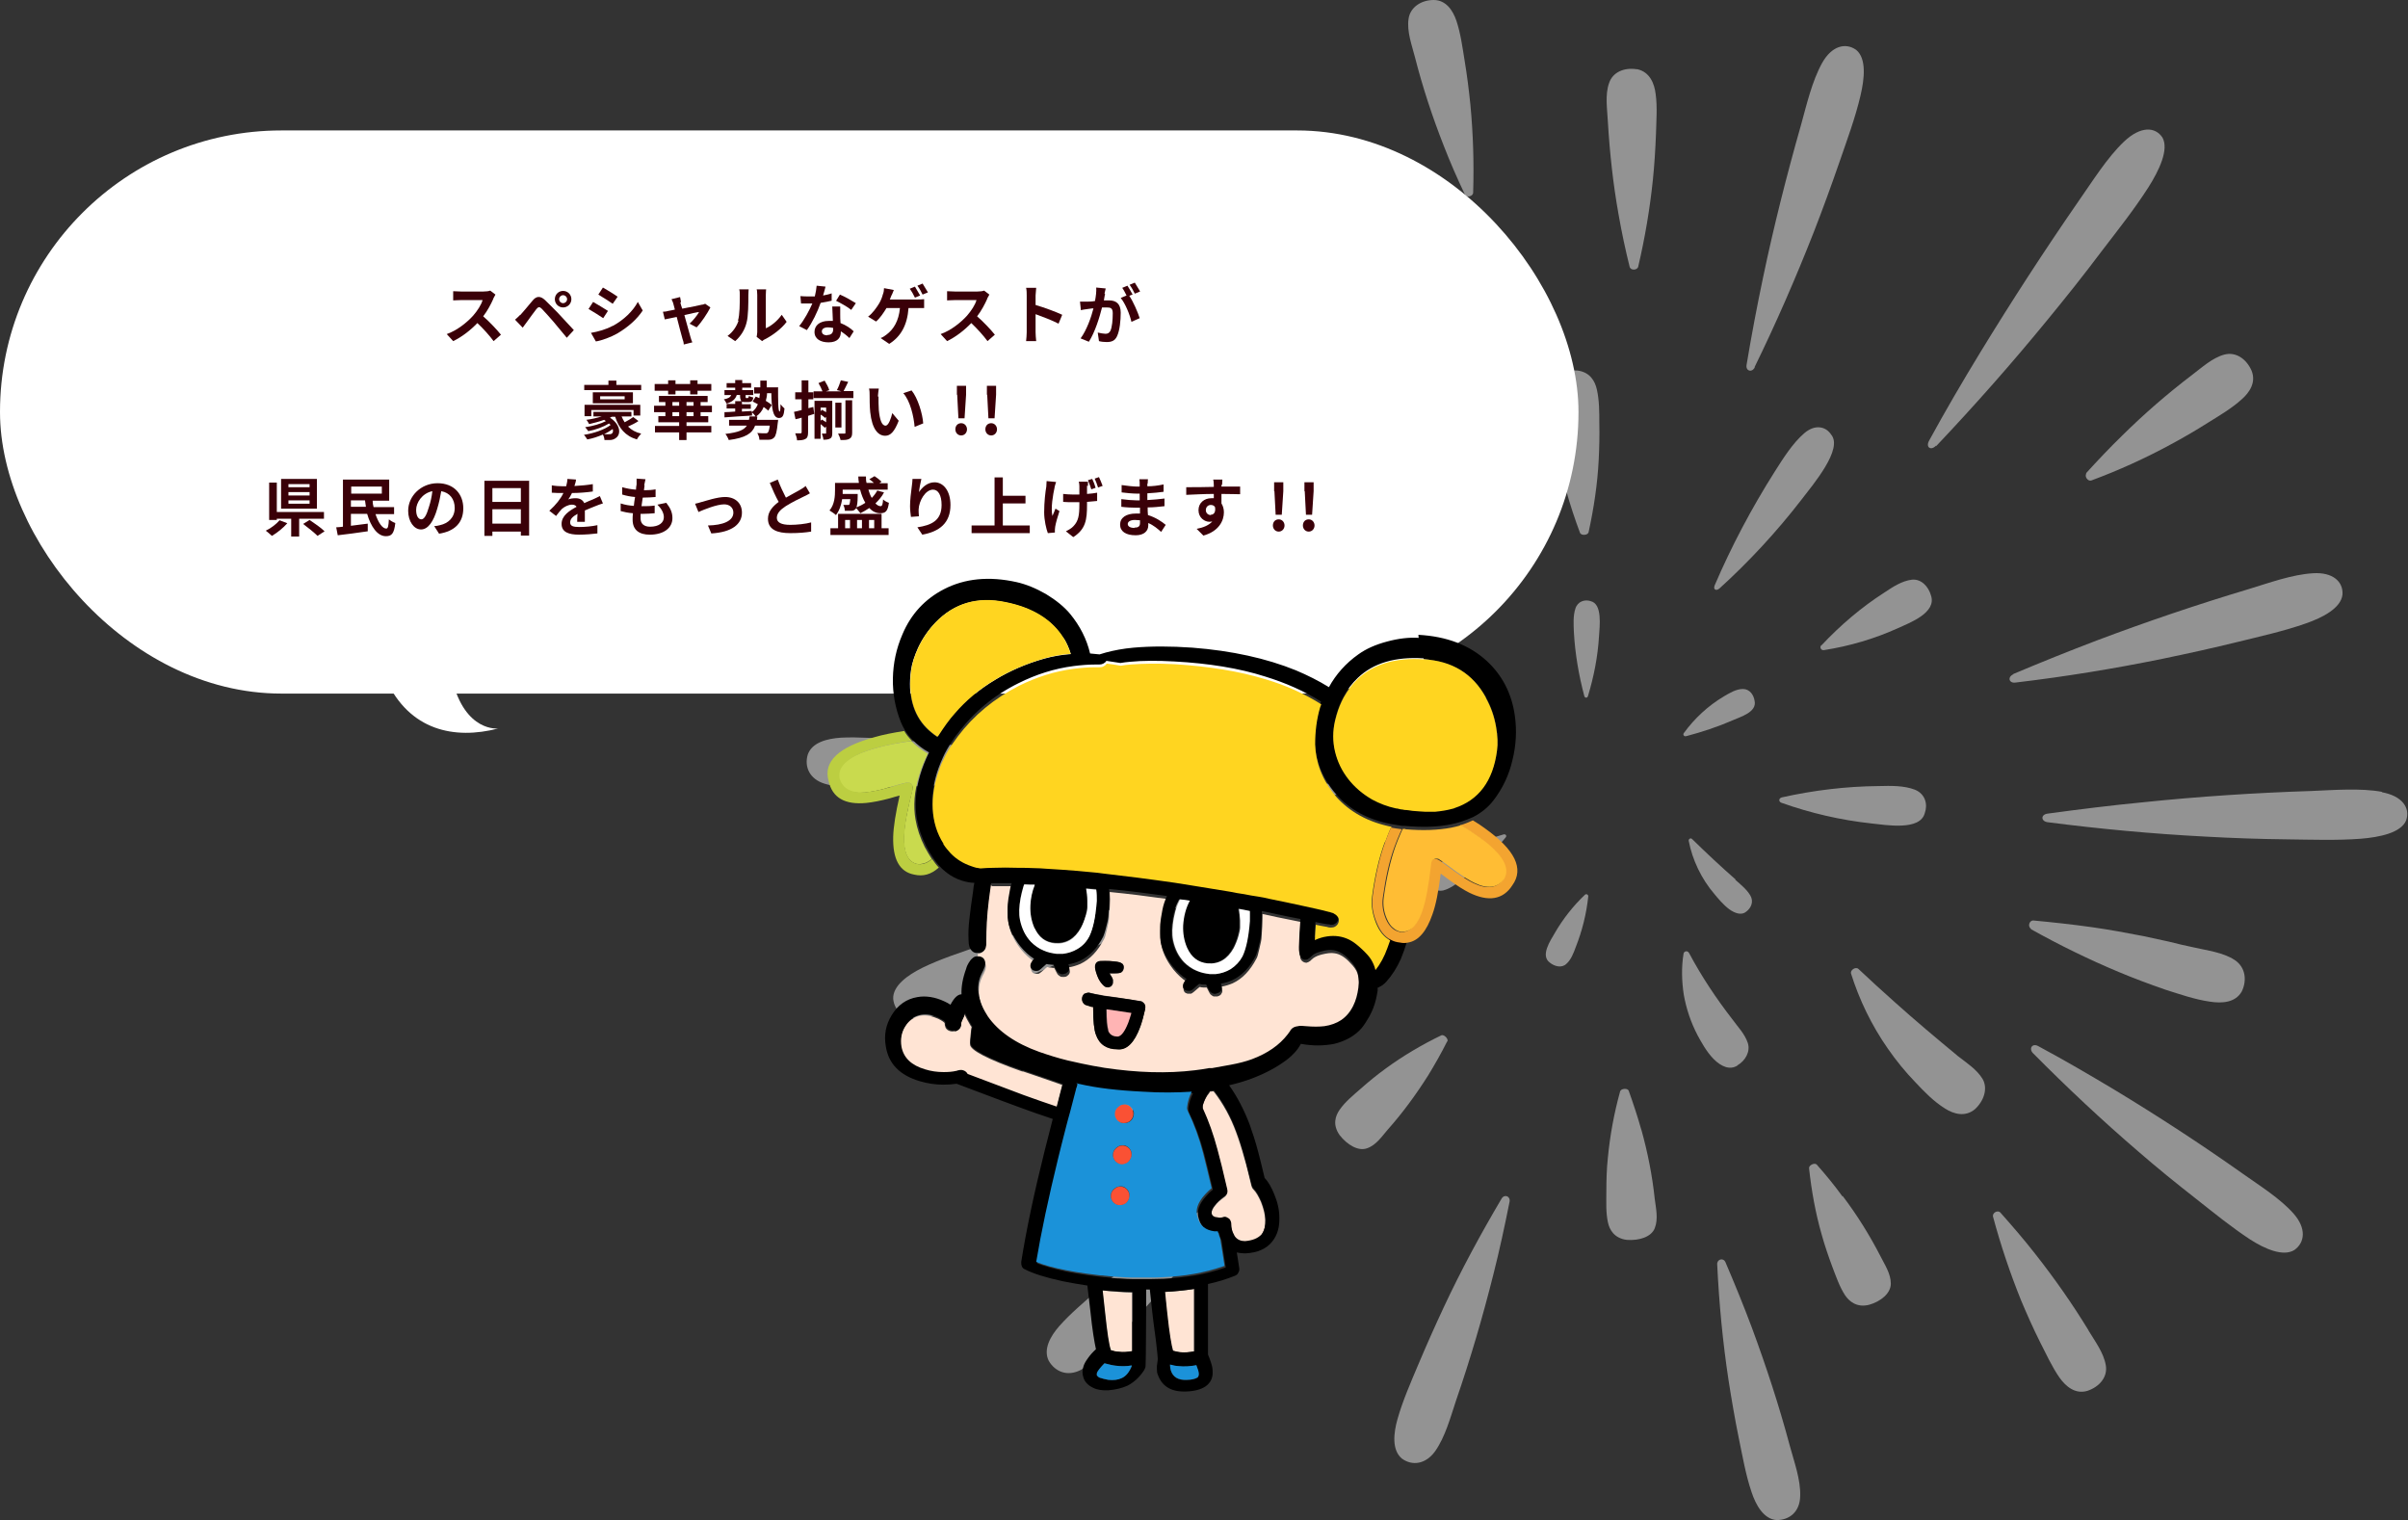 <?xml version="1.0" encoding="UTF-8"?>
<svg id="_レイヤー_2" data-name="レイヤー 2" xmlns="http://www.w3.org/2000/svg" viewBox="0 0 78.64 49.64">
  <rect x="0" y="0" width="78.64" height="49.64" fill="#333333" stroke="none"/>
  <defs>
    <style>
      .cls-1 {
        fill: #1b92d9;
      }

      .cls-2 {
        fill: #fff;
      }

      .cls-3 {
        fill: #3a0008;
      }

      .cls-4 {
        opacity: .47;
      }

      .cls-5 {
        fill: #c9da4e;
      }

      .cls-6 {
        fill: #ffbd34;
      }

      .cls-7 {
        fill: #f3a430;
      }

      .cls-8 {
        fill: #ffb4b4;
      }

      .cls-9 {
        fill: #ffd520;
      }

      .cls-10 {
        fill: #bcce41;
      }

      .cls-11 {
        fill: #fa5134;
      }

      .cls-12 {
        fill: #ffe4d4;
      }
    </style>
  </defs>
  <g id="_飾り" data-name="飾り">
    <g class="cls-4">
      <g>
        <path class="cls-2" d="M51.95,19.63c-.19-.06-.42,0-.5.24-.08.24-.06.53-.05.78.04.71.16,1.4.34,2.08.02.07.1.07.12,0,.19-.63.32-1.28.36-1.95.02-.32.12-1.07-.28-1.15Z"/>
        <path class="cls-2" d="M46.65,22.71c-.13.15-.18.37-.05.53.14.16.36.25.55.33.53.22,1.1.37,1.67.45.06,0,.1-.07.05-.11-.37-.4-.79-.75-1.26-1.03-.23-.14-.73-.5-.96-.17Z"/>
        <path class="cls-2" d="M46.67,28.79c.06.19.24.34.46.29.23-.06.44-.22.63-.37.52-.4,1-.86,1.41-1.36.05-.06,0-.12-.07-.1-.59.17-1.17.41-1.71.72-.26.15-.89.46-.73.83Z"/>
        <path class="cls-2" d="M51.77,29.21c-.39.37-.73.8-1,1.27-.13.23-.48.73-.15.96.15.12.38.18.53.04.16-.14.24-.36.31-.55.21-.53.35-1.09.41-1.66,0-.06-.07-.09-.11-.05Z"/>
        <path class="cls-2" d="M56.68,28.72c-.48-.42-.95-.86-1.42-1.32-.05-.05-.12,0-.11.06.12.62.41,1.24.85,1.75.1.12.28.34.47.48.19.14.41.21.56.08.16-.12.25-.33.13-.53-.12-.2-.32-.36-.49-.51Z"/>
        <path class="cls-2" d="M55.07,24.04c.53-.14,1.04-.31,1.52-.52.24-.11.8-.26.71-.64-.03-.19-.16-.38-.38-.38-.22,0-.43.13-.62.24-.52.31-.96.72-1.31,1.2-.04.05.01.12.07.1Z"/>
        <path class="cls-2" d="M53.48,2.26s-.02,0-.04,0c-.39-.06-.77.09-.89.45-.14.39-.06.86-.04,1.27.06,1.01.17,2.03.35,3.03.1.57.22,1.14.36,1.7.03.13.25.12.28,0,.22-.94.38-1.88.48-2.84.05-.49.08-.98.1-1.47.01-.44.05-.9-.01-1.33-.04-.34-.19-.72-.6-.81Z"/>
        <path class="cls-2" d="M44.1,10.48c.8,1.43,1.65,2.83,2.55,4.19.51.78,1.04,1.54,1.58,2.29.12.17.31.06.25-.13-.49-1.44-1.04-2.87-1.66-4.28-.31-.72-.65-1.44-.99-2.15-.31-.64-.62-1.31-.99-1.91-.29-.46-.7-.95-1.13-.9-.42.07-.66.47-.5,1.05.17.63.58,1.27.9,1.84Z"/>
        <path class="cls-2" d="M34.76,15.26c1.41.94,2.86,1.82,4.33,2.65.84.47,1.68.92,2.53,1.36.19.1.31-.09.16-.23-1.14-1.09-2.33-2.13-3.57-3.13-.63-.51-1.28-1.01-1.93-1.5-.59-.44-1.19-.9-1.82-1.28-.48-.29-1.09-.55-1.46-.3-.34.25-.37.72.06,1.18.46.49,1.14.89,1.7,1.26Z"/>
        <path class="cls-2" d="M37.11,20.17c-.32-.13-.66-.28-1-.34-.26-.05-.6,0-.8.35,0,.01-.01.02-.01.03-.17.36-.18.75.05.96.25.23.63.28.94.37.78.21,1.57.36,2.38.46.46.05.92.09,1.39.1.1,0,.17-.21.09-.27-.63-.46-1.29-.86-1.97-1.2-.35-.17-.7-.33-1.07-.47Z"/>
        <path class="cls-2" d="M38.5,29.61c.17-.09.1-.29-.09-.27-1.42.2-2.85.49-4.25.88-.72.2-1.43.42-2.14.66-.63.22-1.3.43-1.91.73-.46.23-.96.58-.94,1.01.04.42.4.7.96.62.6-.09,1.24-.41,1.8-.65,1.42-.59,2.82-1.2,4.21-1.85.79-.37,1.58-.74,2.36-1.13Z"/>
        <path class="cls-2" d="M43.86,25.68c-1.01-.19-2.05-.27-3.09-.22-.5.02-1.68,0-1.74.6-.06.29.07.62.45.7.39.09.83,0,1.22-.06,1.09-.17,2.16-.46,3.18-.84.11-.04.09-.16-.02-.18Z"/>
        <path class="cls-2" d="M40.15,38.91c-1.01.64-1.99,1.33-2.93,2.07-.48.38-.95.77-1.41,1.18-.41.37-.85.73-1.22,1.15-.28.32-.53.75-.34,1.13.21.36.61.52,1.04.3.45-.24.83-.69,1.19-1.06.89-.91,1.74-1.86,2.54-2.85.46-.56.9-1.14,1.32-1.73.09-.13-.06-.29-.19-.2Z"/>
        <path class="cls-2" d="M49.04,39.14c-.68,1.15-1.32,2.33-1.89,3.55-.29.62-.57,1.25-.84,1.89-.24.57-.5,1.16-.67,1.76-.13.46-.19,1.01.14,1.29.34.25.78.19,1.09-.24.33-.47.5-1.11.68-1.65.47-1.36.87-2.73,1.22-4.12.2-.79.37-1.58.53-2.38.03-.18-.17-.25-.26-.1Z"/>
        <path class="cls-2" d="M57.21,43.35c-.27-.72-.56-1.43-.86-2.13-.07-.16-.28-.1-.27.07.06,1.26.18,2.53.37,3.78.1.64.21,1.28.34,1.92.12.57.22,1.17.41,1.73.14.43.4.89.82.92.42,0,.76-.27.77-.78.02-.54-.2-1.13-.34-1.65-.35-1.31-.77-2.59-1.24-3.86Z"/>
        <path class="cls-2" d="M68.21,43.45c-.53-.87-1.12-1.71-1.75-2.51-.36-.46-.74-.9-1.13-1.34-.09-.1-.28.01-.24.14.25.93.56,1.85.92,2.74.19.45.39.9.61,1.34.2.39.39.81.64,1.17.2.28.51.55.91.43.39-.13.67-.45.6-.84-.07-.41-.36-.79-.57-1.14Z"/>
        <path class="cls-2" d="M73.26,38.34c-1.37-.97-2.78-1.89-4.22-2.76-.82-.49-1.64-.97-2.48-1.42-.19-.1-.31.08-.17.23,1.1,1.11,2.25,2.19,3.45,3.22.61.53,1.24,1.04,1.88,1.54.57.45,1.16.93,1.77,1.33.47.3,1.07.57,1.44.34.35-.25.39-.71-.02-1.18-.44-.5-1.1-.91-1.65-1.3Z"/>
        <path class="cls-2" d="M77.8,25.86c-.71-.13-1.57-.06-2.3-.03-1.85.06-3.69.18-5.52.37-1.04.1-2.08.23-3.11.37-.23.03-.22.25,0,.28,1.7.22,3.42.38,5.15.47.89.05,1.77.08,2.66.09.8.01,1.63.04,2.42-.02.61-.05,1.31-.19,1.48-.6.14-.41-.13-.8-.8-.92Z"/>
        <path class="cls-2" d="M65.75,22.02c-.2.09-.14.3.07.27,1.6-.19,3.21-.45,4.82-.78.82-.17,1.64-.35,2.45-.55.73-.18,1.5-.35,2.21-.6.55-.19,1.15-.5,1.2-.94.03-.43-.32-.74-.96-.7-.69.04-1.45.32-2.11.52-1.67.5-3.32,1.06-4.94,1.67-.92.35-1.84.72-2.74,1.1Z"/>
        <path class="cls-2" d="M63.23,14.57c1.25-1.32,2.47-2.7,3.64-4.13.6-.73,1.19-1.47,1.76-2.23.52-.68,1.07-1.37,1.53-2.09.35-.55.68-1.24.46-1.63-.24-.36-.72-.37-1.25.13-.56.53-1.04,1.31-1.49,1.95-1.12,1.62-2.19,3.27-3.21,4.94-.58.95-1.14,1.91-1.67,2.88-.12.22.06.34.23.16Z"/>
        <path class="cls-2" d="M57.3,11.99c.7-1.43,1.34-2.9,1.93-4.4.3-.77.58-1.54.85-2.32.24-.7.51-1.42.68-2.15.13-.55.2-1.21-.14-1.49-.35-.25-.8-.13-1.11.42-.33.59-.51,1.37-.69,2.02-.47,1.65-.89,3.31-1.24,4.98-.2.95-.38,1.9-.54,2.86-.04.21.18.27.27.08Z"/>
        <path class="cls-2" d="M40.3,32.74c-.97.42-1.92.89-2.84,1.42-.47.27-.93.56-1.38.86-.4.27-.83.54-1.2.86-.28.25-.54.61-.39,1.01.17.38.53.6.94.47.43-.14.81-.5,1.17-.78.88-.7,1.73-1.44,2.53-2.23.46-.45.9-.91,1.33-1.39.1-.11-.04-.28-.17-.23Z"/>
        <path class="cls-2" d="M47.27,34.01c.04-.09-.12-.24-.2-.2-.64.31-1.25.67-1.81,1.08-.29.21-.56.43-.83.67-.24.21-.5.42-.68.68-.14.2-.24.49,0,.83.25.32.61.53.89.43.3-.1.49-.39.68-.61.49-.55.92-1.14,1.32-1.77.22-.36.43-.73.62-1.11Z"/>
        <path class="cls-2" d="M53.6,36.89c-.12-.43-.26-.85-.41-1.27-.03-.09-.25-.08-.28.02-.2.72-.33,1.44-.4,2.16-.04.37-.05.74-.05,1.11,0,.33-.02.68.05,1,.05.25.21.53.62.58.41.03.8-.1.91-.38.12-.3.04-.65,0-.96-.08-.76-.23-1.52-.44-2.27Z"/>
        <path class="cls-2" d="M56.74,34.79c.26-.15.43-.45.34-.73-.1-.3-.33-.53-.51-.78-.51-.66-.99-1.37-1.41-2.16-.05-.09-.17-.06-.18.03-.07.43-.06.89.01,1.34.08.45.23.9.45,1.32.11.2.29.54.53.78.24.24.53.37.78.2Z"/>
        <path class="cls-2" d="M60.17,39.07c-.26-.36-.54-.7-.84-1.04-.07-.07-.26.02-.25.12.08.74.21,1.46.41,2.16.1.36.22.71.35,1.06.12.31.23.64.41.92.14.21.39.42.79.32.39-.11.71-.38.71-.69,0-.33-.2-.62-.34-.9-.35-.68-.76-1.34-1.23-1.96Z"/>
        <path class="cls-2" d="M63.92,34.47c-.69-.57-1.38-1.15-2.06-1.76-.39-.35-.78-.7-1.17-1.07-.09-.08-.27.04-.24.15.27.86.67,1.69,1.2,2.45.27.39.57.76.9,1.1.29.31.6.63.97.86.28.18.66.29.98.02.3-.28.42-.68.25-.98-.19-.32-.54-.54-.82-.76Z"/>
        <path class="cls-2" d="M61.35,25.67c-1.07.01-2.13.14-3.16.37-.11.03-.11.15,0,.18.93.33,1.91.56,2.92.67.48.05,1.6.25,1.75-.34.1-.28.02-.62-.32-.76-.36-.14-.79-.13-1.18-.12Z"/>
        <path class="cls-2" d="M59.48,21.07c-.07.07,0,.18.09.16.83-.13,1.65-.37,2.42-.72.37-.17,1.27-.5,1.07-1.07-.08-.28-.31-.54-.62-.51-.33.04-.63.24-.9.42-.75.48-1.44,1.07-2.05,1.72Z"/>
        <path class="cls-2" d="M56.15,19.22c.96-.87,1.86-1.84,2.68-2.9.39-.51,1.37-1.66.97-2.13-.17-.26-.52-.35-.88-.04-.38.33-.68.81-.96,1.25-.76,1.2-1.42,2.45-1.96,3.71-.06.14.04.2.15.11Z"/>
        <path class="cls-2" d="M68.14,15.46c-.08.1.05.27.16.23.89-.33,1.75-.72,2.58-1.17.43-.23.84-.47,1.25-.73.37-.23.76-.46,1.08-.75.25-.22.48-.55.32-.94-.17-.38-.51-.62-.89-.52-.4.11-.74.43-1.06.67-.8.61-1.55,1.26-2.27,1.97-.41.4-.8.81-1.19,1.24Z"/>
        <path class="cls-2" d="M66.32,30.34c.93.52,1.89.99,2.87,1.4.5.21,1.01.4,1.53.58.47.15.96.32,1.45.39.38.06.83.04,1.04-.33.18-.37.12-.8-.23-1.03-.38-.25-.9-.31-1.33-.41l-.41-.09-.41-.1c-.28-.06-.55-.12-.83-.18-.56-.11-1.11-.21-1.67-.29-.64-.09-1.28-.16-1.92-.22-.14-.01-.2.2-.08.27Z"/>
        <path class="cls-2" d="M47.15,4.76c.21.54.44,1.07.69,1.59.06.12.27.06.27-.06.03-.96,0-1.92-.09-2.87-.05-.49-.11-.97-.19-1.45-.07-.43-.13-.89-.27-1.3-.11-.32-.33-.67-.74-.67-.41,0-.77.24-.82.62-.06.41.11.86.21,1.25.25.98.57,1.95.94,2.89Z"/>
        <path class="cls-2" d="M35.95,6.98c.75.99,1.56,1.94,2.4,2.85.48.52.98,1.02,1.49,1.51.11.11.29-.02.23-.16-.47-1.07-1-2.12-1.58-3.13-.3-.52-.61-1.03-.94-1.53-.3-.45-.59-.93-.94-1.34-.27-.31-.66-.62-1.06-.48-.39.15-.61.53-.45.97.16.47.55.91.85,1.3Z"/>
        <path class="cls-2" d="M34.75,25.24c.16-.02.17-.24,0-.28-1.21-.27-2.43-.49-3.66-.63-.63-.08-1.26-.13-1.9-.18-.57-.04-1.16-.09-1.73-.06-.44.03-.94.15-1.08.55-.12.4.06.8.54.95.51.16,1.12.11,1.65.11,1.32,0,2.64-.07,3.96-.19.75-.07,1.49-.16,2.23-.27Z"/>
        <path class="cls-2" d="M47.72,20.61c-.25-.77-.59-1.5-1.04-2.17-.22-.32-.66-1.11-1.19-.82-.26.13-.49.39-.4.69.08.31.32.55.53.78.58.63,1.24,1.17,1.96,1.63.08.05.17-.03.14-.12Z"/>
        <path class="cls-2" d="M51.15,16.03c.13.46.28.92.45,1.37.04.1.26.08.28-.02.17-.78.29-1.57.33-2.36.02-.4.03-.81.02-1.21,0-.36,0-.74-.08-1.09-.06-.27-.22-.57-.64-.62-.41-.03-.79.12-.9.43-.11.33-.02.71.03,1.04.11.83.28,1.65.51,2.45Z"/>
        <path class="cls-2" d="M26.54,17.56c.33.25.79.33,1.18.43.97.26,1.96.47,2.96.61.57.08,1.14.14,1.72.19.13,0,.19-.2.08-.27-.81-.51-1.65-.95-2.51-1.34-.44-.2-.89-.38-1.35-.55-.41-.15-.83-.32-1.26-.41-.33-.06-.73-.05-.95.31-.2.36-.18.78.13,1.02Z"/>
      </g>
    </g>
  </g>
  <g id="_背景" data-name="背景">
    <g>
      <path class="cls-2" d="M16.27,23.79c-1.43.37-2.89.07-3.66-1.59h2.16c.42,1.72,1.5,1.59,1.5,1.59Z"/>
      <rect class="cls-2" x="0" y="4.26" width="51.55" height="18.39" rx="9.19" ry="9.19"/>
    </g>
    <g>
      <path class="cls-3" d="M16.11,9.76c-.07.16-.19.39-.33.57.21.18.46.45.58.6l-.24.21c-.14-.19-.33-.4-.53-.59-.22.23-.5.45-.79.59l-.21-.23c.34-.12.66-.38.86-.6.14-.16.27-.36.31-.51h-.71c-.09,0-.2.01-.25.01v-.3c.06,0,.18.01.25.01h.74c.09,0,.17-.01.22-.03l.17.13s-.05.09-.07.13Z"/>
      <path class="cls-3" d="M16.99,10.29c.09-.1.26-.3.4-.47.12-.15.25-.17.41-.02.14.13.3.3.43.43.14.15.35.38.51.55l-.23.25c-.14-.17-.32-.39-.44-.53-.12-.14-.31-.35-.38-.42-.07-.07-.11-.06-.17.01-.08.1-.23.31-.31.42-.05.07-.1.14-.14.19l-.25-.26c.06-.05.11-.1.17-.16ZM18.39,9.5c.15,0,.27.12.27.27s-.12.27-.27.27-.27-.12-.27-.27.12-.27.27-.27ZM18.39,9.9c.07,0,.13-.06.13-.13s-.06-.13-.13-.13-.13.06-.13.13.06.13.13.13Z"/>
      <path class="cls-3" d="M19.85,10.16l-.15.23c-.12-.08-.34-.22-.48-.3l.15-.23c.14.08.37.22.48.29ZM20.02,10.64c.36-.2.65-.48.81-.78l.16.28c-.19.29-.49.55-.83.75-.21.12-.51.23-.7.26l-.16-.28c.23-.04.49-.11.71-.23ZM20.17,9.69l-.16.23c-.12-.08-.33-.22-.47-.3l.15-.23c.14.08.37.22.48.3Z"/>
      <path class="cls-3" d="M22.22,9.88c.01.05.03.12.06.2.27-.05.56-.11.64-.13.04,0,.08-.02.11-.03l.17.12c-.09.18-.3.5-.45.65l-.23-.12c.11-.1.25-.27.31-.38-.05,0-.26.05-.48.1.08.29.17.61.2.72.01.04.04.13.06.17l-.28.07c0-.06-.02-.13-.04-.18-.03-.11-.12-.44-.19-.72-.18.04-.33.07-.39.08l-.06-.25c.07,0,.12-.01.19-.03.03,0,.1-.02.2-.04-.02-.08-.04-.15-.05-.19-.01-.05-.04-.1-.06-.15l.28-.07s.02.1.03.16Z"/>
      <path class="cls-3" d="M24.1,10.47c.06-.18.06-.57.06-.83,0-.08,0-.14-.02-.19h.31s-.01.1-.01.19c0,.25,0,.69-.06.9-.06.24-.19.44-.37.6l-.25-.17c.18-.13.3-.32.36-.5ZM24.73,10.85v-1.22c0-.09-.01-.17-.02-.18h.31s-.01.09-.01.18v1.09c.17-.07.38-.24.52-.44l.16.23c-.17.23-.47.45-.71.57-.05.02-.07.05-.09.06l-.18-.14s.02-.1.02-.15Z"/>
      <path class="cls-3" d="M26.88,9.65c.1-.02.2-.04.28-.07v.24c-.09.02-.22.05-.36.07-.1.29-.28.66-.45.89l-.25-.13c.17-.21.33-.51.43-.74-.04,0-.07,0-.11,0-.09,0-.17,0-.26,0l-.02-.24c.09.01.2.01.28.01.06,0,.13,0,.19,0,.03-.12.05-.24.06-.35l.29.03c-.02.07-.04.17-.08.29ZM27.44,10.28c0,.06,0,.16.01.27.18.07.33.17.43.27l-.14.22c-.07-.07-.17-.15-.28-.22v.02c0,.19-.11.34-.4.34-.26,0-.46-.11-.46-.34,0-.21.17-.36.46-.36.05,0,.1,0,.14,0,0-.15-.02-.34-.02-.47h.26c0,.09,0,.18,0,.27ZM27.02,10.94c.14,0,.19-.08.19-.19v-.04c-.05-.01-.11-.02-.17-.02-.12,0-.2.05-.2.13,0,.08.06.13.18.13ZM27.3,9.83l.13-.21c.15.06.41.21.52.28l-.15.22c-.12-.1-.36-.23-.5-.3Z"/>
      <path class="cls-3" d="M29.12,9.63s-.04.1-.06.15h.9c.05,0,.15,0,.22-.01v.29c-.08,0-.17,0-.22,0h-.29c-.04.56-.25.93-.63,1.17l-.28-.19c.08-.03.15-.08.2-.12.22-.17.39-.43.43-.86h-.44c-.09.15-.21.33-.34.44l-.26-.16c.15-.11.28-.3.36-.43.06-.1.1-.21.12-.29.03-.07.04-.15.04-.21l.32.06c-.02.05-.05.13-.07.17ZM30.05,9.65l-.17.07c-.04-.09-.11-.21-.17-.29l.17-.07c.05.08.12.21.17.29ZM30.3,9.55l-.17.07c-.04-.09-.11-.21-.17-.29l.17-.07c.05.08.13.21.17.28Z"/>
      <path class="cls-3" d="M32.24,9.76c-.07.16-.19.39-.33.57.21.18.46.45.58.6l-.24.21c-.14-.19-.33-.4-.53-.59-.22.23-.5.45-.79.59l-.21-.23c.34-.12.66-.38.86-.6.14-.16.27-.36.31-.51h-.71c-.09,0-.2.01-.25.01v-.3c.06,0,.18.01.25.01h.74c.09,0,.17-.01.22-.03l.17.13s-.05.09-.07.13Z"/>
      <path class="cls-3" d="M33.53,9.65c0-.07,0-.18-.02-.25h.33c0,.07-.02.17-.02.25v.31c.28.08.68.23.87.32l-.12.29c-.21-.11-.53-.23-.75-.31v.59c0,.06.01.21.02.29h-.33c.01-.08.02-.21.02-.29v-1.2Z"/>
      <path class="cls-3" d="M36.09,9.59c-.01.06-.03.14-.04.22.07,0,.13,0,.17,0,.22,0,.38.1.38.4,0,.25-.03.58-.12.77-.07.15-.18.19-.34.19-.08,0-.18-.01-.25-.03l-.04-.28c.08.02.2.04.25.04.07,0,.12-.02.16-.09.06-.12.08-.37.08-.58,0-.17-.07-.19-.2-.19-.03,0-.09,0-.15,0-.08.32-.23.81-.43,1.12l-.27-.11c.2-.27.35-.7.42-.98-.08,0-.14.02-.18.02-.06.01-.17.02-.23.04l-.03-.28c.08,0,.15,0,.22,0,.06,0,.16,0,.27-.02.03-.16.05-.31.04-.44l.31.03c-.01.05-.03.12-.04.17ZM36.98,9.62l-.1.04c.13.19.28.54.34.73l-.27.12c-.05-.23-.2-.6-.35-.78l.19-.08c-.04-.08-.09-.18-.14-.25l.17-.07c.05.08.13.21.17.29ZM37.23,9.52l-.17.07c-.04-.09-.11-.21-.17-.29l.17-.07c.05.08.13.21.17.28Z"/>
      <path class="cls-3" d="M20.94,12.74h-1.86v-.17h.79v-.14h.26v.14h.81v.17ZM20.85,13.75c-.1.07-.23.13-.34.18.11.11.25.19.43.23-.05.05-.11.13-.14.19-.38-.11-.59-.37-.71-.74h-.11s-.04.02-.06.03c.33.21.37.52.21.65-.07.06-.14.08-.23.08-.04,0-.1,0-.16,0,0-.05-.02-.12-.05-.18-.16.07-.34.13-.51.16-.03-.04-.07-.11-.11-.15.33-.05.67-.17.87-.32-.01-.02-.03-.03-.05-.05-.18.11-.45.21-.68.25-.02-.04-.07-.09-.1-.13.24-.03.51-.11.68-.2-.02-.01-.04-.02-.06-.04-.16.06-.33.1-.49.14-.02-.04-.06-.11-.09-.14.16-.02.34-.06.5-.11h-.27v-.15h1.24v.15h-.32c.03.07.06.13.1.19.1-.05.21-.12.28-.17l.17.13ZM20.69,13.58v-.19h-1.38v.2h-.22v-.37h1.82v.35h-.22ZM20.67,12.81v.36h-1.31v-.36h1.31ZM20.4,12.94h-.8v.1h.8v-.1ZM20.01,14.01c-.08.06-.18.12-.28.17.05,0,.11,0,.14,0,.05,0,.08,0,.11-.02.04-.03.05-.08.03-.15Z"/>
      <path class="cls-3" d="M22.88,13.46v.13h.25v.2h-.71v.12h.81v.21h-.81v.25h-.24v-.25h-.79v-.21h.79v-.12h-.68v-.2h.23v-.13h-.37v-.21h.37v-.12h-.21v-.2h1.59v.2h-.23v.12h.37v.21h-.37ZM21.82,12.76h-.44v-.22h.44v-.12h.24v.12h.48v-.12h.24v.12h.45v.22h-.45v.12h-.24v-.12h-.48v.12h-.24v-.12ZM21.96,13.25h.22v-.12h-.22v.12ZM22.18,13.59v-.13h-.22v.13h.22ZM22.65,13.13h-.23v.12h.23v-.12ZM22.65,13.46h-.23v.13h.23v-.13Z"/>
      <path class="cls-3" d="M25.41,12.64c0,.43,0,.8.05.8.02,0,.03-.1.03-.24.04.05.09.11.13.14-.02.21-.05.31-.18.31-.21,0-.24-.35-.25-.81h-.14c0,.09-.02.17-.04.25.08.05.15.09.19.14l-.11.18s-.09-.08-.15-.12c-.05.13-.14.24-.26.32-.02-.04-.08-.11-.12-.14v.1c-.32.02-.66.04-.9.06v-.17c.09,0,.21-.01.35-.02v-.1h-.28v-.15h.28v-.09h.2s-.04-.07-.04-.14v-.06h-.11c-.04.14-.16.23-.33.28-.02-.04-.06-.11-.09-.14.12-.02.21-.06.24-.14h-.22v-.16h.35v-.08h-.28v-.15h.28v-.1h.23v.1h.29v.15h-.29v.08h.36v.16h-.25v.06s0,.04.02.04h.05s.03-.01.04-.07c.03.02.1.04.14.05-.01.11-.06.15-.15.15h-.11s-.08,0-.11-.01v.08h.29v.15h-.29v.09l.32-.02v.04c.1-.07.16-.16.2-.26-.06-.03-.12-.06-.17-.09l.1-.16s.08.03.12.05c0-.05.01-.1.02-.15h-.19v-.2h.2c0-.07,0-.14,0-.22h.21c0,.08,0,.15,0,.22h.35ZM25.41,13.72s0,.06-.01.09c-.03.28-.06.42-.12.48-.05.05-.11.07-.18.07-.07,0-.18,0-.3,0,0-.07-.03-.16-.07-.22.11.01.22.01.26.01.04,0,.06,0,.08-.02.03-.02.05-.09.07-.23h-.48c-.09.25-.31.4-.86.47-.02-.06-.07-.15-.11-.2.43-.05.61-.13.7-.27h-.58v-.19h.65s.01-.07.02-.11h.25s0,.07-.01.11h.7Z"/>
      <path class="cls-3" d="M26.58,13.52c-.06.02-.13.04-.19.06v.54c0,.11-.02.18-.08.21-.06.04-.15.05-.28.05,0-.06-.03-.16-.06-.23.08,0,.15,0,.17,0s.04,0,.04-.04v-.47c-.07.02-.14.04-.2.05l-.05-.24c.07-.01.16-.04.25-.06v-.35h-.21v-.23h.21v-.39h.22v.39h.16v.23h-.16v.29l.16-.04.03.22ZM27.87,12.78v.22h-1.3v-.22h.29c-.03-.08-.08-.19-.13-.27l.2-.08c.06.1.13.22.15.31l-.11.04h.51l-.15-.04c.05-.09.1-.22.13-.32l.24.05c-.05.11-.11.22-.15.3h.31ZM27.18,14.14c0,.09-.01.15-.07.18-.05.03-.12.04-.22.04,0-.06-.03-.14-.05-.2.05,0,.1,0,.12,0,.02,0,.02,0,.02-.03v-.2l-.04.04s-.09-.08-.14-.12v.48h-.2v-1.24h.58v1.04ZM26.8,13.3v.13l.04-.05s.09.05.14.08v-.15h-.18ZM26.84,13.7s.1.06.14.09v-.18l-.03.04s-.09-.08-.15-.11v.2l.04-.04ZM27.48,13.96h-.2v-.81h.2v.81ZM27.61,13.07h.22v1.06c0,.1-.02.16-.09.2-.07.04-.16.04-.29.04-.01-.06-.05-.16-.08-.21.09,0,.17,0,.2,0,.03,0,.04,0,.04-.03v-1.05Z"/>
      <path class="cls-3" d="M28.69,12.95c0,.14,0,.29.01.44.03.3.09.51.22.51.1,0,.18-.24.22-.41l.21.25c-.14.36-.27.49-.44.49-.23,0-.43-.21-.49-.77-.02-.19-.02-.44-.02-.56,0-.06,0-.15-.02-.21h.32c-.01.08-.03.2-.03.26ZM30.14,13.83l-.27.11c-.03-.34-.14-.84-.37-1.1l.27-.09c.2.24.36.76.38,1.08Z"/>
      <path class="cls-3" d="M31.2,14.02c0-.12.08-.2.19-.2s.19.09.19.2-.08.2-.19.2-.19-.09-.19-.2ZM31.25,12.89v-.29s.3,0,.3,0v.29s-.05.77-.05.77h-.2l-.04-.77Z"/>
      <path class="cls-3" d="M32.18,14.02c0-.12.08-.2.19-.2s.19.09.19.2-.08.2-.19.2-.19-.09-.19-.2ZM32.23,12.89v-.29s.3,0,.3,0v.29s-.05.77-.05.77h-.2l-.04-.77Z"/>
      <path class="cls-3" d="M9.38,17.09c-.13.15-.33.31-.5.41-.05-.05-.15-.13-.2-.17.17-.08.35-.22.45-.34l.26.1ZM9.77,16.94v.58h-.26v-.58h-.47v.04h-.25v-1.22h.25v.96h1.54v.22h-.81ZM10.35,16.61h-1.17v-.97h1.17v.97ZM10.11,15.81h-.69v.1h.69v-.1ZM10.11,16.07h-.69v.11h.69v-.11ZM10.11,16.34h-.69v.11h.69v-.11ZM10.11,16.98c.15.1.38.26.49.37l-.23.15c-.1-.1-.31-.27-.47-.39l.21-.13Z"/>
      <path class="cls-3" d="M12.26,16.78c.09.28.23.49.36.48.05,0,.07-.09.08-.3.06.05.15.1.21.12-.04.35-.12.43-.31.43-.27,0-.49-.31-.61-.73h-.53v.39c.18-.02.37-.05.55-.07v.25c-.34.05-.71.1-.98.13l-.05-.26c.06,0,.14-.01.22-.02v-1.54h1.51v.69h-.54c0,.07.01.14.03.21h.67v.23h-.61ZM11.47,15.89v.23h1v-.23h-1ZM11.95,16.55c-.01-.07-.02-.14-.03-.21h-.46v.21h.48Z"/>
      <path class="cls-3" d="M14.34,17.43l-.16-.25c.08,0,.14-.02.19-.03.27-.06.48-.25.48-.56,0-.29-.16-.5-.44-.55-.03.18-.07.37-.13.57-.12.42-.3.68-.53.68s-.42-.26-.42-.61c0-.48.42-.9.96-.9s.84.36.84.82-.27.75-.8.83ZM13.76,16.96c.09,0,.17-.13.25-.41.05-.15.09-.33.11-.51-.34.07-.53.38-.53.61,0,.21.08.31.17.31Z"/>
      <path class="cls-3" d="M17.28,15.69v1.8h-.27v-.13h-.93v.14h-.26v-1.8h1.45ZM16.08,15.94v.45h.93v-.45h-.93ZM17.01,17.1v-.47h-.93v.47h.93Z"/>
      <path class="cls-3" d="M18.77,15.87c.2-.01.41-.03.59-.06v.24c-.2.03-.46.05-.68.05-.04.08-.08.15-.12.21.05-.03.17-.04.24-.04.13,0,.23.05.28.16.11-.05.2-.09.28-.12.08-.04.16-.07.23-.11l.1.24c-.07.02-.18.06-.25.09-.09.04-.21.08-.34.14,0,.12,0,.27,0,.37h-.25c0-.06,0-.16.01-.26-.16.09-.24.17-.24.28,0,.12.1.15.3.15.18,0,.41-.02.59-.06v.27c-.15.02-.4.04-.6.04-.33,0-.57-.08-.57-.35s.25-.43.49-.56c-.03-.05-.09-.07-.15-.07-.12,0-.25.07-.33.14-.06.06-.12.14-.19.23l-.22-.17c.22-.2.37-.39.46-.58h-.03c-.09,0-.24,0-.35-.01v-.24c.11.02.26.03.37.03h.1c.02-.08.04-.17.04-.24l.28.02c0,.05-.02.12-.05.21Z"/>
      <path class="cls-3" d="M21.05,15.85s-.01.09-.02.16c.15,0,.28-.01.38-.03v.25c-.13.01-.25.02-.42.02-.01.09-.03.19-.04.28h.01c.13,0,.28,0,.42-.02v.25c-.12.01-.25.02-.38.02h-.08c0,.06,0,.11,0,.15,0,.17.11.27.31.27.29,0,.45-.13.45-.31,0-.14-.08-.28-.21-.41l.29-.06c.14.18.2.32.2.5,0,.32-.28.54-.74.54-.33,0-.56-.14-.56-.49,0-.05,0-.13.01-.21-.15-.01-.29-.04-.4-.07v-.25c.15.05.29.07.43.08.01-.09.02-.19.04-.29-.14-.01-.29-.04-.42-.08v-.24c.14.04.29.07.45.08,0-.06.01-.12.02-.17,0-.1,0-.14,0-.19l.29.02c-.02.08-.03.13-.04.19Z"/>
      <path class="cls-3" d="M22.93,16.39c.14-.04.5-.16.75-.16.33,0,.55.2.55.51,0,.38-.33.64-1,.68l-.11-.26c.48-.01.83-.14.83-.42,0-.16-.12-.27-.3-.27-.24,0-.66.17-.84.25l-.11-.27c.06-.01.16-.04.22-.06Z"/>
      <path class="cls-3" d="M25.67,16.25c.17-.1.35-.19.45-.25.08-.05.14-.08.19-.13l.14.24c-.06.04-.13.07-.21.11-.13.06-.39.19-.58.31-.17.11-.29.23-.29.38s.14.23.44.23c.21,0,.5-.03.68-.08v.3c-.18.03-.4.05-.68.05-.42,0-.73-.11-.73-.47,0-.23.15-.4.35-.55-.1-.18-.2-.4-.29-.62l.26-.11c.08.22.18.42.26.58Z"/>
      <path class="cls-3" d="M27.5,16.32c-.03.18-.09.36-.2.5-.04-.04-.16-.12-.21-.15.17-.2.18-.48.18-.67v-.23h.78c-.01-.07-.02-.14-.02-.21h.25c0,.07,0,.14.02.21h.24s-.1-.09-.15-.12l.17-.1c.08.05.18.13.23.18l-.07.05h.27v.21h-.63c.03.1.06.19.11.27.07-.07.13-.15.18-.24l.22.06c-.07.14-.17.25-.28.36.06.06.11.09.17.09.05,0,.07-.06.08-.22.05.05.13.09.19.11-.04.28-.11.34-.29.34-.13,0-.25-.06-.35-.17-.09.06-.19.12-.29.17-.03-.04-.1-.12-.14-.17,0,.01-.01.03-.02.03-.03.04-.08.06-.13.06-.05,0-.13,0-.22,0,0-.06-.02-.14-.05-.19.06,0,.12,0,.15,0,.02,0,.04,0,.05-.02.01-.02.02-.07.03-.17h-.27ZM28.79,17.25h.23v.22h-1.9v-.22h.25v-.47h1.42v.47ZM27.52,15.99v.02s0,.08,0,.12h.49s0,.05,0,.08c0,.19-.02.3-.04.36.1-.04.2-.09.29-.15-.07-.12-.13-.27-.17-.43h-.57ZM27.6,17.25h.16v-.27h-.16v.27ZM27.99,16.98v.27h.16v-.27h-.16ZM28.38,16.98v.27h.17v-.27h-.17Z"/>
      <path class="cls-3" d="M30,16.09c.1-.16.28-.34.52-.34.29,0,.52.28.52.74,0,.59-.36.87-.92.97l-.16-.24c.46-.07.79-.22.79-.73,0-.32-.11-.5-.28-.5-.25,0-.46.37-.47.65,0,.06,0,.12.01.22l-.26.02c-.01-.08-.03-.21-.03-.35,0-.19.03-.45.06-.67.01-.08.02-.16.02-.22h.29c-.03.12-.07.33-.08.45Z"/>
      <path class="cls-3" d="M33.63,17.16v.25h-1.9v-.25h.75v-1.57h.27v.6h.74v.25h-.74v.72h.88Z"/>
      <path class="cls-3" d="M34.44,15.92c-.05.23-.13.67-.07.93.03-.06.07-.17.1-.24l.13.08c-.06.18-.12.39-.14.51,0,.03-.01.08-.01.1,0,.02,0,.06,0,.09l-.23.02c-.05-.13-.12-.42-.12-.68,0-.34.04-.67.07-.84,0-.06.01-.13.01-.18l.31.03c-.02.05-.04.13-.05.17ZM35.5,15.86s0,.15,0,.27c.12-.01.24-.02.33-.04v.27c-.09.01-.21.02-.33.03v.09c0,.49-.04.8-.45,1.06l-.24-.19c.08-.04.19-.1.25-.17.16-.17.19-.35.19-.71v-.07c-.07,0-.14,0-.21,0-.09,0-.22,0-.32-.01v-.26c.1.01.2.02.32.02.07,0,.14,0,.21,0,0-.11,0-.23,0-.28,0-.05-.01-.11-.02-.14h.3s0,.1,0,.14ZM35.78,15.93l-.14.05c-.03-.09-.07-.21-.11-.3l.14-.04c.04.08.09.21.11.29ZM36,15.87l-.14.05c-.03-.09-.07-.21-.11-.29l.14-.05c.04.08.09.21.12.29Z"/>
      <path class="cls-3" d="M37.47,15.79s0,.05,0,.09c.17,0,.34-.02.53-.06v.24c-.14.02-.33.04-.53.05v.22c.21-.01.39-.03.56-.05v.25c-.19.02-.35.04-.55.04,0,.08,0,.17.01.25.26.08.46.22.58.32l-.15.23c-.11-.1-.25-.22-.42-.29,0,.03,0,.05,0,.08,0,.18-.14.32-.41.32-.33,0-.51-.13-.51-.35s.19-.36.52-.36c.04,0,.09,0,.13,0,0-.06,0-.13,0-.19h-.11c-.12,0-.36-.01-.5-.03v-.25c.13.02.39.04.5.04h.1c0-.07,0-.14,0-.22h-.08c-.13,0-.37-.02-.51-.04v-.24c.14.02.38.05.51.05h.08v-.1s0-.1-.01-.14h.28s-.01.09-.01.15ZM37.05,17.23c.11,0,.18-.03.18-.15,0-.02,0-.05,0-.09-.06,0-.11-.01-.17-.01-.15,0-.23.06-.23.13,0,.08.08.13.22.13Z"/>
      <path class="cls-3" d="M39.89,15.83s0,.04,0,.06c.21,0,.5,0,.61,0v.25c-.13,0-.32-.01-.61-.01,0,.11,0,.22,0,.31.05.08.08.18.08.29,0,.27-.16.62-.67.76l-.22-.22c.21-.04.39-.11.51-.24-.03,0-.06.01-.09.01-.16,0-.36-.13-.36-.38,0-.24.19-.39.42-.39.03,0,.06,0,.08,0,0-.05,0-.09,0-.14-.32,0-.64.02-.9.03v-.25c.23,0,.61,0,.9-.01,0-.03,0-.05,0-.06,0-.09-.01-.16-.02-.18h.3s-.01.15-.01.18ZM39.54,16.81c.09,0,.17-.07.14-.25-.03-.05-.08-.07-.14-.07-.08,0-.16.06-.16.17,0,.1.08.16.16.16Z"/>
      <path class="cls-3" d="M41.57,17.16c0-.12.08-.2.19-.2s.19.09.19.2-.08.2-.19.2-.19-.09-.19-.2ZM41.61,16.04v-.29s.3,0,.3,0v.29s-.05.77-.05.77h-.2l-.04-.77Z"/>
      <path class="cls-3" d="M42.55,17.16c0-.12.08-.2.19-.2s.19.09.19.2-.08.2-.19.2-.19-.09-.19-.2ZM42.6,16.04v-.29s.3,0,.3,0v.29s-.05.77-.05.77h-.2l-.04-.77Z"/>
    </g>
    <g id="Layer2_0_FILL" data-name="Layer2 0 FILL">
      <path class="cls-12" d="M32.35,28.86c-.03.21-.06.4-.08.58-.05.47-.08.91-.08,1.31,0,.06,0,.09,0,.11,0,.04-.01.08-.02.11-.02.04-.04.08-.07.11-.03.03-.07.05-.12.06-.01,0-.02,0-.04,0l-.02.19s.04,0,.05,0c.08,0,.14.03.18.08.05.07.06.15.03.26-.01.03-.03.07-.05.12-.04.08-.06.11-.06.12-.1.21-.12.44-.08.7.01.07.03.13.05.2.05.15.12.29.21.43,0,.02.02.03.03.05.34.5.9.88,1.68,1.16.29.1.59.19.93.28.15.04.3.07.45.1.24.05.49.09.75.14,1.06.16,2.05.19,2.95.08.15-.02.3-.04.46-.07,0,0,0,0,0,0,.02,0,.04,0,.05,0,.02,0,.03,0,.05,0,.15-.03.36-.06.61-.11.27-.05.5-.11.69-.18.51-.19.9-.46,1.17-.81l.08-.1h0s.02-.05.04-.07c.05-.06.12-.09.22-.1.06,0,.15,0,.26,0,.23.02.43.02.6,0,.21-.03.4-.1.55-.2.16-.11.29-.26.39-.46.09-.18.14-.37.17-.59.03-.23,0-.42-.05-.58-.04-.11-.12-.22-.23-.33-.17-.19-.35-.3-.52-.32-.11-.02-.25,0-.41.04-.12.03-.21.07-.28.12-.05.04-.08.07-.1.09-.04.03-.08.05-.12.06-.06,0-.11-.02-.16-.07-.04-.05-.05-.09-.05-.15,0-.01-.01-.02-.01-.03-.01-.04-.02-.1-.01-.17l.02-.49c0-.06.01-.2.03-.42-.24-.05-.5-.1-.79-.16-.17-.04-.32-.07-.47-.1,0,.05,0,.1,0,.16,0,.11-.01.32-.03.6,0,.07-.03.2-.07.37-.04.18-.07.29-.1.33-.2.38-.45.65-.77.8-.12.05-.24.09-.37.11.02.06.03.1.03.14,0,.04-.02.08-.05.12-.03.03-.07.05-.11.06-.04,0-.08,0-.13,0-.04-.02-.07-.04-.1-.07-.02-.02-.06-.1-.12-.22-.03,0-.07,0-.1,0-.05,0-.09-.01-.13-.02-.02.01-.03.03-.05.04-.12.11-.2.17-.23.18-.04,0-.08,0-.12,0-.04-.01-.08-.03-.1-.06-.02-.03-.03-.06-.03-.1,0-.03,0-.07.03-.1.02-.04.05-.08.09-.12-.16-.1-.31-.24-.45-.41-.25-.32-.38-.62-.41-.93-.02-.17-.02-.32,0-.45,0-.1.03-.26.07-.46.03-.16.08-.32.15-.46-.64-.09-1.27-.17-1.89-.23,0,.08.01.16.01.24,0,.11-.01.32-.03.61,0,.07-.03.19-.07.37-.04.18-.07.29-.1.33-.2.38-.45.65-.77.8-.12.05-.24.09-.37.11.02.06.03.1.03.14,0,.04-.02.08-.05.11-.03.03-.07.06-.11.06-.04.01-.08,0-.13,0-.04-.02-.07-.04-.1-.07-.02-.02-.06-.1-.12-.22-.03,0-.07,0-.1-.01-.05,0-.09-.01-.13-.02-.02.01-.03.03-.05.04-.12.11-.2.17-.23.18-.04,0-.08,0-.12,0-.04-.01-.08-.03-.1-.07-.02-.03-.03-.06-.03-.1s0-.07.03-.1c.02-.04.05-.08.09-.12-.16-.1-.31-.24-.45-.41-.25-.32-.38-.63-.41-.93-.02-.17-.02-.32,0-.44,0-.1.03-.26.07-.46.02-.08.04-.16.06-.23-.22,0-.45,0-.67,0M36.59,31.77s-.1.02-.17.02c-.09,0-.15,0-.18,0,0,.02.03.05.06.1.02.04.04.08.05.11,0,.03,0,.07,0,.1,0,.03-.02.06-.04.09-.02.03-.05.04-.08.05-.03.01-.07.01-.1,0-.05-.01-.09-.05-.14-.11-.08-.09-.14-.21-.19-.38-.06-.22-.02-.34.14-.36.1-.01.2-.01.3,0,.03,0,.09,0,.2.02.05,0,.09.01.12.02.04.01.07.03.1.05.04.04.05.09.04.15-.01.06-.04.11-.1.14M35.43,32.45s.1-.04.16-.03c.13.03.25.06.35.07l.09.02h0l.44.06c.32.05.58.09.77.12.04,0,.07.02.1.05.03.03.05.06.06.09.01.04.01.07,0,.11-.05.23-.11.42-.16.58h0c-.19.52-.44.77-.74.74-.36,0-.6-.16-.71-.48h0c-.06-.16-.09-.45-.09-.88v-.03s-.07-.01-.1-.02c-.04-.01-.07-.02-.09-.03-.06-.01-.1-.04-.14-.09-.03-.05-.04-.1-.03-.16.01-.06.04-.1.09-.14M39.01,42.09c-.31.05-.63.08-.98.1.02.19.05.42.07.69.07.65.14,1.06.19,1.23.1.03.19.04.25.05.15.02.3,0,.45-.03,0-.33,0-.76,0-1.3,0-.29,0-.53,0-.74M36.51,42.18c-.18-.01-.35-.02-.51-.04.02.2.05.45.08.73.07.66.13,1.06.19,1.23.1.03.18.05.25.05.15.02.3,0,.45-.02,0-.33,0-.76,0-1.3,0-.23,0-.44,0-.62-.15,0-.31-.01-.47-.02M39.54,35.63s-.01,0-.02.02c0,0-.03.05-.1.14-.07.11-.12.22-.15.34v.06s0,.03,0,.03h0c.19.41.35.86.48,1.35.08.29.18.73.32,1.3.01.04,0,.08,0,.12-.01.04-.04.07-.07.1,0,0-.04.03-.12.09h0c-.06.05-.12.1-.17.16-.01.01-.02.02-.03.04-.09.11-.13.2-.12.28.02.07.08.11.16.12h.02c.06,0,.12,0,.18,0,.05-.01.09,0,.13,0,.04.02.08.04.11.08.02.04.04.08.04.13,0,.14.04.26.09.36.01.03.03.05.04.07.08.09.18.14.32.14h0c.24-.02.43-.09.54-.22h0c.09-.12.14-.28.13-.48,0-.2-.06-.4-.14-.61-.08-.18-.16-.32-.25-.41-.03-.03-.05-.07-.06-.11-.1-.41-.17-.71-.23-.9-.09-.33-.18-.61-.27-.85-.18-.49-.42-.93-.72-1.32,0,0-.01,0-.02-.02,0,0,0,0,0,0,0,0,0,0,0,0-.03,0-.07,0-.1.01M31.33,33.59s-.09.08-.15.09h-.04c-.05.01-.1,0-.15-.02-.05-.02-.09-.06-.11-.1-.02-.05-.03-.1-.03-.15-.02-.03-.09-.08-.21-.14-.2-.09-.4-.13-.58-.1-.21.04-.38.16-.51.36-.13.21-.17.43-.13.68.07.36.33.61.77.74.19.06.39.09.61.09.15,0,.29-.01.41-.04,0,0,0,0,.01,0,.02,0,.05-.01.07-.02.07-.02.13-.01.19.02.04.02.08.06.1.1,1.16.44,1.77.67,1.83.69h0c.38.14.75.27,1.09.38.06-.23.12-.48.19-.74-.02,0-.04-.01-.06-.02-.81-.28-1.21-.42-1.22-.42-.01,0-.02,0-.03,0-1.14-.4-1.7-.7-1.7-.88-.01-.04,0-.18.03-.44,0-.05.01-.09.02-.13-.01-.02-.02-.03-.03-.04-.09-.15-.16-.28-.21-.4,0,0,0,0,0,0,0,.02,0,.06-.03.13-.05.1-.08.18-.09.23,0,.06-.02.11-.05.16Z"/>
      <path d="M35.59,32.42c-.06-.01-.11,0-.16.03-.05.03-.08.08-.09.14-.01.06,0,.11.03.16.03.05.08.08.14.09.02,0,.05.02.09.03.03.01.07.02.1.02v.03c0,.42.03.72.09.87h0c.11.32.35.48.71.48.3.03.55-.22.74-.74h0c.06-.16.11-.35.16-.58,0-.04,0-.08,0-.11-.01-.03-.03-.07-.06-.09-.03-.03-.07-.05-.1-.05-.2-.04-.45-.08-.77-.12l-.44-.06h0l-.09-.02c-.1-.02-.22-.04-.35-.07M36.5,33.85c-.16,0-.26-.06-.32-.2-.04-.13-.06-.36-.06-.69l.81.12c-.03.11-.06.22-.1.31-.1.28-.22.43-.34.46M36.42,31.78c.08,0,.14,0,.17-.02.05-.03.09-.07.1-.14.01-.06,0-.12-.04-.15-.03-.02-.06-.04-.1-.05-.03,0-.07-.02-.12-.02-.1-.01-.17-.02-.2-.02-.11,0-.21,0-.3,0-.16.02-.21.14-.14.36.05.17.11.29.19.38.05.06.1.1.14.11.03,0,.07,0,.1,0,.03-.01.05-.03.08-.05.02-.03.03-.05.04-.09,0-.03,0-.07,0-.1,0-.03-.02-.07-.05-.11-.03-.05-.05-.09-.06-.1.03,0,.09,0,.18,0M46.33,20.83c-.32-.02-.66.02-1.03.12-.38.1-.69.24-.94.42-.41.29-.73.65-.96,1.07-.34-.21-.7-.39-1.08-.55-.96-.39-2.09-.64-3.38-.74-.71-.05-1.35-.05-1.92,0-.34.03-.65.09-.91.16-.07.02-.14.04-.2.06-.11-.01-.21-.02-.31-.03-.11-.47-.33-.9-.65-1.29-.19-.23-.46-.45-.79-.65-.33-.19-.65-.32-.96-.39-.9-.2-1.69-.12-2.37.23-.62.32-1.08.81-1.36,1.48-.2.46-.3.94-.31,1.43-.01.5.08.98.26,1.43.04.09.08.18.13.26.07.11.15.22.25.32.15.15.32.29.54.41-.12.25-.22.5-.29.74-.15.5-.18.97-.11,1.42.05.29.15.59.3.89.07.14.15.27.23.39.07.1.14.2.22.28.07.08.15.15.23.21.14.11.31.2.5.26.13.04.27.07.4.07-.02.08-.03.17-.04.27-.06.4-.1.7-.12.9-.03.24-.04.47-.03.68,0,.19.04.31.12.38.03.03.07.05.12.06.03,0,.06,0,.09,0,.01,0,.02,0,.04,0,.04-.01.08-.03.12-.06.03-.03.06-.07.07-.11,0-.03.02-.07.02-.11,0-.02,0-.05,0-.11,0-.4.02-.84.08-1.31.02-.18.05-.37.08-.58.22,0,.44,0,.67,0-.03.08-.05.15-.06.23-.04.2-.06.35-.07.46-.01.13,0,.28,0,.44.02.3.16.61.41.93.14.17.29.31.45.41-.04.04-.07.08-.09.12-.02.03-.03.07-.03.1s0,.07.03.1c.02.03.05.06.1.07.04.01.08.01.12,0,.03,0,.11-.07.23-.18.02-.02.03-.03.05-.04.04.01.08.02.13.02.03,0,.07.01.1.01.06.13.11.2.12.22.03.03.06.06.1.07.04.02.08.02.13,0,.04,0,.08-.03.11-.06.03-.03.05-.07.05-.11,0-.04,0-.08-.03-.14.13-.02.26-.06.37-.11.32-.15.58-.42.77-.8.02-.05.06-.16.1-.33.05-.18.07-.3.07-.37.02-.29.03-.49.03-.61,0-.09,0-.17-.01-.24.62.06,1.25.14,1.89.23-.07.15-.12.3-.15.46-.04.2-.06.35-.07.46-.01.13,0,.28,0,.45.02.3.16.61.41.93.14.17.29.31.45.41-.04.04-.07.08-.09.12-.02.03-.03.07-.03.1,0,.04,0,.07.03.1.02.03.05.05.1.06.04.01.08.01.12,0,.03,0,.11-.07.23-.18.02-.01.03-.03.05-.04.04,0,.08.02.13.02.03,0,.07,0,.1,0,.06.13.11.2.12.22.03.03.06.06.1.07.04.02.08.02.13,0,.04-.01.08-.03.11-.06.03-.03.05-.07.05-.12,0-.03,0-.08-.03-.14.13-.02.26-.06.37-.11.32-.15.58-.42.77-.8.02-.04.06-.15.1-.33.05-.18.07-.3.07-.37.02-.29.03-.49.03-.6,0-.05,0-.11,0-.16.15.03.3.06.47.1.29.06.56.12.79.16-.02.22-.02.36-.03.42l-.02.49c0,.08,0,.14.01.17,0,.01,0,.02.01.03,0,.05.02.1.05.15.05.06.1.08.16.07.04,0,.08-.03.12-.06.02-.02.06-.05.1-.09.06-.05.15-.09.28-.12.16-.05.3-.06.41-.04.18.03.35.14.52.32.11.11.18.23.23.33.06.15.08.35.05.58-.03.22-.08.41-.17.59-.1.2-.23.35-.39.46-.15.1-.34.17-.55.2-.17.02-.37.02-.6,0-.11-.01-.2-.02-.26,0-.09.01-.17.04-.22.1-.02.02-.03.04-.04.06h0s-.08.11-.08.11c-.27.35-.66.62-1.17.81-.19.07-.42.13-.69.18-.26.05-.46.08-.61.11-.02,0-.03,0-.05,0-.02,0-.04,0-.05,0,0,0,0,0,0,0-.15.03-.3.05-.46.07-.9.11-1.88.08-2.95-.08-.26-.04-.51-.09-.75-.14-.15-.03-.3-.07-.45-.1-.33-.08-.64-.18-.93-.28-.78-.28-1.34-.67-1.68-1.16-.01-.02-.02-.03-.03-.05-.09-.14-.16-.28-.21-.43-.02-.06-.04-.13-.05-.2-.05-.26-.02-.49.08-.7,0,0,.02-.04.06-.12.02-.05.04-.09.05-.12.03-.11.02-.19-.03-.26-.04-.05-.1-.08-.18-.08-.02,0-.04,0-.05,0-.05,0-.1.02-.14.06-.05.04-.09.09-.13.16-.03.05-.06.11-.08.19-.11.3-.16.58-.15.83-.12,0-.24.11-.36.34-.06-.04-.13-.08-.2-.11-.3-.14-.6-.19-.88-.14-.36.06-.64.26-.84.59-.19.31-.26.65-.19,1.03.09.56.46.94,1.12,1.13.24.07.49.11.75.11.16,0,.31-.01.44-.03,1.27.48,1.94.73,2,.75.4.15.78.28,1.14.4-.13.51-.22.86-.27,1.06-.35,1.4-.6,2.6-.76,3.61,0,.05,0,.09.02.14.02.05.05.08.1.1.27.14.68.27,1.24.39.26.05.52.1.8.14.03.23.06.51.1.85.06.59.13,1,.18,1.23-.1.09-.19.19-.26.29-.08.11-.13.2-.15.28h0c-.04.12-.04.23,0,.35h0c.04.14.15.26.32.34.14.07.31.09.5.08.24-.02.44-.07.62-.15.21-.11.39-.27.54-.5.03-.05.05-.1.05-.14,0-.09.01-.22.01-.39,0-.01,0-.02,0-.04,0-.34.01-.83.01-1.47,0-.23,0-.42,0-.6.04,0,.08,0,.12,0,.02.21.05.45.08.74.01.11.05.42.12.94.04.34.06.54.06.59,0,.05-.02.13-.03.23,0,.09,0,.16.01.22h0c.13.43.44.63.95.61h0c.28-.01.48-.07.62-.16.18-.12.26-.3.24-.53h0c0-.1-.04-.23-.1-.39-.03-.08-.05-.12-.05-.13v-.02c0-.34,0-.83,0-1.47,0-.32,0-.6,0-.81.32-.07.61-.16.88-.27.05-.02.09-.05.11-.1.03-.05.04-.1.03-.15-.03-.18-.05-.35-.08-.51.09.02.18.03.28.03h0c.4-.02.69-.15.88-.39.16-.2.24-.46.23-.78,0-.25-.06-.51-.17-.77-.09-.22-.19-.4-.31-.52-.09-.38-.16-.66-.21-.85-.09-.35-.19-.64-.28-.9-.18-.47-.4-.9-.67-1.28.26-.06.5-.13.74-.22.45-.17.82-.37,1.14-.61.21-.16.36-.33.46-.52,0,0,.01,0,.02,0,.39.07.74.06,1.06,0,.18-.04.35-.11.5-.19.16-.09.3-.2.41-.33.08-.1.16-.22.25-.38.06-.11.1-.2.13-.28.07-.18.11-.37.14-.56,0-.03,0-.06,0-.1.02,0,.04,0,.05-.02.08-.03.16-.09.24-.18.18-.2.34-.45.47-.74.07-.17.14-.37.21-.6-.09.02-.18.01-.27,0-.11-.01-.21-.04-.3-.09-.03.09-.06.18-.09.25-.1.28-.23.52-.39.72-.03-.13-.08-.24-.14-.34-.07-.11-.17-.23-.31-.35-.15-.14-.28-.24-.4-.3-.22-.11-.46-.15-.73-.11-.14.02-.28.06-.4.12l.03-.5c.14.03.26.05.37.07.06,0,.1.01.13.02.05,0,.09,0,.13-.03.05-.02.09-.07.11-.13.02-.06.02-.12-.01-.17-.03-.05-.07-.09-.13-.12-.02-.01-.06-.02-.1-.04-.02,0-.04-.01-.07-.02-.12-.03-.26-.07-.41-.1-.15-.04-.32-.07-.5-.11-.31-.07-.66-.14-1.05-.22-.12-.02-.24-.05-.35-.07-.15-.03-.31-.06-.46-.08-.15-.03-.3-.06-.46-.08-.31-.05-.61-.11-.92-.15-.12-.02-.25-.04-.37-.06-.17-.03-.33-.05-.5-.08h0c-.83-.12-1.61-.23-2.32-.3-.15-.02-.31-.04-.45-.05-.15-.02-.29-.03-.43-.04-.35-.03-.69-.05-1.01-.07-.14,0-.27-.01-.4-.02-.18,0-.35-.01-.51-.01-.3,0-.58,0-.83,0-.14,0-.28.01-.41.02-.02,0-.05,0-.11-.02,0,0-.01,0-.02,0-.07-.02-.12-.03-.16-.05-.27-.09-.5-.24-.69-.43-.09-.09-.16-.18-.23-.29,0,0,0-.01,0-.02-.21-.33-.32-.7-.35-1.14-.02-.4.05-.82.2-1.24.04-.11.09-.23.14-.34.08-.18.18-.35.3-.53.06-.09.11-.17.18-.25.52-.7,1.18-1.25,1.99-1.65.58-.29,1.18-.48,1.8-.56.24-.03.47-.05.71-.05.06,0,.11,0,.13,0,.05,0,.09-.01.13-.03.04-.02.08-.05.1-.09.15.02.31.05.46.07.11-.02.21-.03.32-.04.41-.04.89-.04,1.44-.01,1.12.06,2.11.22,2.96.49.68.21,1.29.48,1.83.82-.01.04-.03.07-.04.11-.12.38-.17.78-.16,1.2,0,.28.06.57.17.85.12.31.29.6.51.85.45.52,1.06.85,1.81.99.12.02.24.04.37.06.03,0,.05,0,.08,0,.56.05,1.05.04,1.49-.05.11-.02.22-.05.32-.08.15-.05.29-.1.42-.16.27-.14.49-.32.66-.54.3-.39.51-.83.62-1.31.12-.48.15-.97.08-1.46-.1-.72-.41-1.32-.92-1.79-.57-.52-1.31-.8-2.23-.85M46.5,21.53c.93.06,1.6.47,2.03,1.24.16.29.27.6.33.95.05.29.06.54.03.76-.13,1-.6,1.62-1.39,1.88-.02,0-.04.01-.06.02-.18.05-.37.08-.58.1-.1,0-.2,0-.3,0-.11,0-.25-.01-.43-.03-.08,0-.16-.02-.26-.03-.05,0-.09,0-.13-.02-.05,0-.11-.02-.15-.03-.28-.06-.54-.15-.78-.29-.31-.17-.57-.39-.78-.67-.21-.27-.35-.57-.43-.89-.08-.33-.07-.67,0-1.01.02-.07.03-.13.05-.19.06-.21.13-.39.23-.57.12-.23.27-.43.46-.61.51-.49,1.23-.7,2.15-.64M34.74,20.84c.1.16.18.34.23.52-.29.02-.58.07-.87.15-.57.16-1.11.39-1.6.69-.52.31-.96.68-1.33,1.11-.18.2-.35.45-.53.72,0,.01-.02.03-.03.04,0,0-.01,0-.02-.01-.13-.09-.24-.18-.34-.28-.44-.45-.61-1.08-.5-1.89.03-.22.11-.46.23-.73.15-.32.34-.59.57-.83.61-.63,1.37-.85,2.28-.66.9.18,1.53.58,1.9,1.18M33.45,28.88c.11,0,.23,0,.34.01-.08.2-.13.42-.14.66-.02.26.03.5.13.73.14.32.36.49.67.51.36.03.65-.14.85-.5.07-.12.12-.26.16-.41.03-.11.04-.2.05-.26,0-.01,0-.09,0-.23,0-.14-.01-.27-.04-.39.11.01.22.02.33.03.02.12.02.25.02.37-.04.51-.12.9-.24,1.15-.09.18-.22.32-.39.42-.15.09-.31.14-.48.16-.03,0-.05,0-.08,0h-.12c-.16-.02-.3-.06-.43-.11-.16-.07-.29-.16-.41-.28-.18-.19-.3-.43-.36-.72-.04-.2-.03-.43.02-.71.02-.13.05-.24.08-.33.01-.04.03-.08.04-.12M31.19,33.68c.06-.01.11-.04.15-.09.04-.05.06-.1.05-.16,0-.05.04-.13.09-.23.03-.06.04-.11.03-.13,0,0,0,0,0,0,.05.12.12.25.21.4,0,.01.02.03.03.04,0,.04,0,.08-.02.13-.03.26-.04.41-.03.44,0,.19.56.48,1.7.88,0,0,.02,0,.03,0,0,0,.41.14,1.22.42.02,0,.04.02.06.02-.07.27-.14.52-.19.74-.35-.12-.71-.24-1.09-.38h0c-.06-.02-.67-.25-1.83-.69-.02-.04-.06-.08-.1-.1-.06-.03-.12-.04-.19-.02-.02,0-.05.01-.07.02,0,0,0,0-.01,0-.12.03-.26.04-.41.04-.22,0-.42-.03-.61-.09-.44-.13-.7-.37-.77-.74-.04-.25,0-.48.13-.68.12-.2.29-.32.51-.36.18-.03.38,0,.58.1.12.06.19.1.21.14,0,.05,0,.1.03.15.03.05.06.08.11.1.05.02.1.03.15.02h.04M38.53,29.37c.1.01.2.03.3.04-.13.24-.2.51-.22.81-.02.26.03.5.13.73.14.32.37.49.67.51.36.03.65-.14.85-.5.07-.12.12-.26.16-.41.03-.11.04-.2.05-.26,0-.01,0-.09,0-.23,0-.14-.01-.26-.04-.38.11.02.23.05.36.07.02.11.02.22,0,.33-.04.51-.12.9-.24,1.15-.09.18-.22.32-.39.42-.15.09-.31.14-.48.16-.03,0-.05,0-.08,0-.04,0-.08,0-.12,0h0c-.16-.02-.3-.06-.43-.11-.16-.07-.29-.16-.41-.28-.18-.19-.3-.43-.36-.72-.04-.2-.03-.43.02-.71.02-.13.05-.24.08-.32.03-.11.08-.2.13-.3M35.14,35.58c.02-.05.03-.11.05-.16.04.01.08.02.11.03.56.13,1.24.21,2.06.25.59.03,1.12.03,1.6,0-.08.16-.13.32-.15.49,0,.05,0,.09.02.14.2.41.37.87.5,1.37h0c.07.26.16.65.28,1.15-.08.06-.15.13-.21.2-.25.27-.33.52-.25.75.07.27.25.42.55.46.04,0,.07,0,.11,0,.02.09.04.17.08.24.04.28.09.57.14.89-.17.06-.34.11-.53.16-.15.04-.31.07-.47.1-.32.05-.66.09-1.03.11-.15,0-.3.01-.46.01h-.06c-.15,0-.3,0-.46,0-.15,0-.29-.01-.44-.02-.16,0-.31-.02-.46-.04-.05,0-.09,0-.14-.01-.16-.02-.32-.04-.47-.06-.23-.03-.44-.07-.66-.11-.41-.09-.73-.18-.97-.27.16-.96.4-2.09.72-3.4.05-.19.13-.54.26-1.03.04-.15.08-.31.13-.48.06-.22.12-.47.19-.73M39.52,35.64s.01-.01.02-.02c.03,0,.07,0,.1-.01,0,0,0,0,0,0,0,0,0,0,0,0,.01.01.02.02.02.02.3.39.54.83.72,1.32.09.24.18.52.27.85.05.2.13.5.23.9.01.04.03.08.06.11.09.09.17.23.25.41.09.21.13.41.14.61,0,.2-.04.36-.13.48h0c-.12.13-.3.2-.54.22h0c-.13,0-.24-.04-.32-.14-.02-.02-.03-.05-.04-.07-.06-.1-.09-.22-.09-.36,0-.05-.02-.09-.04-.13-.03-.04-.07-.06-.11-.08-.04-.02-.08-.02-.13,0-.06.02-.12.02-.18,0h-.02c-.09-.01-.14-.05-.16-.12-.01-.08.03-.18.12-.28.01-.01.02-.02.03-.04.05-.06.11-.11.17-.16h0c.08-.06.11-.09.12-.09.03-.03.05-.06.07-.1.01-.04.01-.08,0-.12-.13-.57-.24-1.01-.32-1.3-.13-.49-.29-.94-.48-1.35h0s0-.03,0-.03v-.06c.03-.11.08-.23.14-.34.06-.09.09-.14.1-.14M36,42.14c.17.02.34.03.51.04.16.01.32.02.47.02,0,.18,0,.39,0,.62,0,.54,0,.97,0,1.3-.15.03-.3.04-.45.02-.07,0-.16-.02-.25-.05-.06-.16-.12-.57-.19-1.23-.03-.29-.06-.53-.08-.73M38.03,42.19c.35-.02.67-.05.98-.1,0,.2,0,.45,0,.74,0,.54,0,.97,0,1.3-.15.03-.31.04-.45.03-.07,0-.15-.03-.25-.05-.05-.16-.12-.57-.19-1.23-.03-.26-.05-.49-.07-.69M36.96,44.59v.02c-.08.2-.19.33-.34.4-.11.05-.25.07-.43.05-.02,0-.06-.01-.14-.03-.07-.02-.12-.03-.14-.04-.04-.02-.07-.05-.09-.07h0s0-.05,0-.07c.01-.04.04-.09.08-.14.05-.06.1-.13.17-.19.15.04.28.07.38.08.17.02.33.02.51-.01M39.11,44.99c-.08.05-.2.07-.36.08-.27.01-.44-.09-.51-.3-.02-.06-.03-.13-.03-.2.11.03.2.05.27.05.19.02.39.01.59-.03,0,0,0,.02.01.03h0c.04.1.06.19.07.25,0,.05-.01.09-.04.12Z"/>
      <path class="cls-8" d="M36.19,33.65c.05.14.16.2.32.2.12-.02.23-.18.34-.46.03-.09.07-.2.1-.31l-.81-.12c0,.33.02.56.06.69Z"/>
      <path class="cls-5" d="M28.97,25.73c.31-.09.52-.15.63-.17.04,0,.08,0,.12.01s.06.05.08.09c.02.04.02.08,0,.12-.17.68-.27,1.19-.28,1.55-.01.5.12.79.4.88.18.03.35-.02.51-.16-.08-.12-.15-.25-.23-.39-.15-.3-.25-.6-.3-.89-.08-.45-.04-.92.11-1.42.07-.24.17-.49.29-.74-.21-.12-.39-.26-.54-.41-.44.06-.81.13-1.12.22-.92.25-1.34.58-1.25,1.01.1.35.38.5.86.45h0c.19-.02.42-.06.7-.14Z"/>
      <path class="cls-10" d="M29.78,24.19c-.1-.1-.19-.21-.25-.32-.37.06-.69.12-.96.2-1.18.32-1.69.8-1.51,1.43.12.55.53.79,1.24.72.2-.02.46-.07.76-.15h0c.13-.04.24-.07.32-.09-.13.57-.2,1.01-.21,1.34-.02.74.21,1.15.68,1.24.29.07.56,0,.81-.23-.08-.08-.15-.18-.22-.28-.16.14-.33.2-.51.16-.28-.08-.41-.38-.4-.88.01-.36.1-.88.28-1.55.01-.04,0-.08,0-.12-.02-.04-.05-.07-.08-.09s-.08-.02-.12-.01c-.11.02-.32.08-.63.17-.28.08-.51.12-.7.14h0c-.47.04-.76-.11-.86-.45-.08-.42.34-.76,1.25-1.01.31-.08.68-.16,1.12-.22Z"/>
      <path class="cls-9" d="M45.24,27.49c.06-.16.12-.33.2-.49-.75-.15-1.36-.48-1.81-.99-.22-.26-.39-.54-.51-.85-.11-.29-.16-.57-.17-.85,0-.42.05-.82.16-1.2.01-.04.03-.07.04-.11-.54-.34-1.15-.62-1.83-.82-.85-.26-1.84-.42-2.96-.49-.55-.03-1.03-.02-1.44.01-.11.01-.22.02-.32.04-.15-.03-.31-.05-.46-.07-.02.04-.06.07-.1.09-.03.02-.08.03-.13.03-.03,0-.07,0-.13,0-.24,0-.48.02-.71.05-.62.08-1.22.27-1.8.56-.8.41-1.47.96-1.99,1.65-.06.08-.12.17-.18.25-.12.17-.22.35-.3.53-.06.11-.1.22-.14.34-.15.42-.22.84-.2,1.24.02.43.14.81.35,1.14,0,0,0,.01,0,.02.07.11.15.2.23.29.19.2.42.34.69.43.04.02.1.03.16.05,0,0,0,0,.02,0,.06.01.09.02.11.02.13-.01.27-.02.41-.02.26-.01.54-.01.83,0,.16,0,.33,0,.51.01.13,0,.26.01.4.02.32.02.66.04,1.01.07.14.01.28.03.43.04.15.01.3.03.45.05.71.08,1.49.18,2.32.3h0c.17.03.33.05.5.08.12.02.25.04.37.06.31.05.61.1.92.15.15.03.3.06.46.08.15.03.31.06.46.08.12.02.24.04.35.07.39.08.74.15,1.05.22.18.04.35.08.5.11.15.03.29.07.41.1.02,0,.05.01.07.02.04.01.08.02.1.04.06.03.1.07.13.12.03.05.03.11.01.17-.02.06-.06.1-.11.13-.03.02-.08.03-.13.03-.03,0-.08,0-.13-.02-.11-.02-.23-.04-.37-.07l-.03.5c.13-.06.26-.1.4-.12.27-.04.51,0,.73.11.12.06.25.16.4.3.14.13.25.25.31.35.06.1.11.21.14.34.16-.2.29-.44.39-.72.03-.08.06-.16.09-.25-.2-.11-.35-.29-.46-.56-.12-.3-.17-.59-.13-.88.09-.68.23-1.27.41-1.76M34.97,21.36c-.06-.18-.13-.35-.23-.52-.37-.6-1-1-1.9-1.18-.91-.19-1.67.03-2.28.66-.23.24-.42.51-.57.83-.12.26-.2.51-.23.73-.11.81.06,1.44.5,1.89.1.1.22.2.34.28,0,0,.01,0,.02.01,0-.02.02-.03.03-.04.18-.28.35-.52.53-.72.37-.43.81-.8,1.33-1.11.49-.3,1.02-.52,1.6-.69.29-.08.57-.13.87-.15M48.52,22.77c-.42-.77-1.1-1.19-2.03-1.24-.92-.06-1.63.16-2.15.64-.18.17-.33.38-.46.61-.09.17-.17.36-.23.57-.02.06-.03.13-.05.19-.08.34-.08.68,0,1.01.08.33.22.62.43.89.21.27.47.49.78.67.24.13.5.23.78.29.05,0,.1.02.15.03.04,0,.08.01.13.02.09,0,.18.02.26.03.18.02.33.02.43.03.1,0,.2,0,.3,0,.21-.02.4-.05.58-.1.02,0,.04-.01.06-.02.79-.26,1.26-.88,1.39-1.88.03-.22.02-.47-.03-.76-.06-.35-.17-.66-.33-.95Z"/>
      <path class="cls-7" d="M45.44,27c-.08.16-.14.33-.2.49-.18.49-.32,1.08-.41,1.76-.04.29,0,.58.13.88.11.27.26.46.46.56.09.05.19.08.3.09.09.02.18.02.27,0,.34-.06.6-.37.79-.92.11-.3.2-.75.27-1.33.08.06.17.12.27.2h0c.26.19.48.33.66.42.63.31,1.11.23,1.41-.24.39-.54.09-1.16-.91-1.87-.11-.08-.24-.17-.38-.25-.13.06-.27.12-.42.16.22.13.42.26.59.38h0c.77.55,1.05,1.02.82,1.39-.21.29-.53.33-.97.12h0c-.17-.08-.37-.21-.61-.38h0c-.26-.19-.43-.32-.53-.38-.04-.02-.07-.03-.11-.03-.04,0-.08.02-.11.05-.03.03-.05.07-.05.11-.08.69-.17,1.21-.29,1.55-.09.27-.21.46-.34.57-.1.08-.22.12-.34.11-.09-.02-.18-.05-.25-.11-.09-.07-.17-.18-.23-.32-.1-.24-.13-.47-.1-.69.09-.65.21-1.21.39-1.69h0c.05-.14.11-.28.17-.42.02-.04.04-.09.06-.13-.13-.02-.25-.03-.37-.06Z"/>
      <path class="cls-6" d="M45.89,27.07s-.05,0-.08,0c-.02.04-.04.09-.06.13-.06.14-.12.28-.17.42h0c-.17.47-.3,1.04-.39,1.69-.03.23,0,.46.1.69.06.14.13.25.23.32.07.06.16.1.25.11.12,0,.24-.03.34-.11.13-.11.25-.3.34-.57.12-.34.21-.85.29-1.55,0-.04.02-.08.05-.11.03-.03.07-.05.11-.05.04,0,.08,0,.11.03.1.06.27.19.53.38h0c.24.17.44.3.61.38h0c.43.21.75.17.97-.12.22-.37-.05-.83-.82-1.38h0c-.17-.12-.36-.25-.59-.38-.1.03-.21.06-.32.08-.43.08-.93.1-1.49.05Z"/>
      <path class="cls-1" d="M38.75,45.06c.16,0,.28-.03.36-.08.03-.03.04-.07.04-.12,0-.07-.03-.15-.07-.25h0s0-.02-.01-.03c-.2.04-.4.05-.59.03-.08,0-.17-.03-.27-.05,0,.07.01.14.03.2.07.21.24.31.51.3M36.96,44.61v-.02c-.17.03-.34.03-.51.01-.1-.01-.23-.04-.38-.08-.06.06-.12.13-.17.19-.04.05-.07.1-.08.14,0,.02,0,.04,0,.06h0s.04.06.09.08c.02,0,.06.02.14.04.08.02.12.02.14.03.18.02.32,0,.43-.05.15-.06.26-.2.34-.4M35.19,35.41c-.02.06-.03.11-.05.16-.07.27-.13.51-.19.73-.05.17-.09.33-.13.48-.13.49-.21.84-.26,1.03-.32,1.31-.56,2.44-.72,3.4.24.1.56.19.97.27.21.04.43.08.66.11.15.02.31.04.47.06.05,0,.09,0,.14.01.15.02.3.03.46.04.15.01.3.02.44.02.16,0,.31,0,.46,0h.06c.16,0,.31,0,.46-.01.37-.02.71-.05,1.03-.11.16-.03.32-.06.47-.1.18-.05.36-.1.53-.16-.05-.32-.09-.61-.14-.89-.03-.08-.06-.16-.08-.24-.03,0-.07,0-.11,0-.3-.04-.48-.19-.55-.46-.08-.23,0-.48.25-.75.06-.07.13-.13.21-.2-.12-.5-.21-.88-.28-1.15h0c-.13-.5-.3-.96-.5-1.37-.02-.04-.03-.09-.02-.14.02-.17.07-.33.15-.49-.48.03-1.01.04-1.6,0-.82-.04-1.5-.12-2.06-.25-.03,0-.07-.02-.11-.03M36.76,36.07c.07,0,.13.04.18.09.05.05.08.11.09.18,0,.07-.01.13-.05.2-.04.06-.09.1-.16.12-.06.02-.13.02-.2,0-.07-.03-.12-.07-.15-.13-.02-.04-.04-.08-.04-.13,0-.05,0-.09.02-.13.02-.06.07-.11.13-.15.06-.04.12-.05.19-.05M36.95,37.67c0,.07-.01.13-.05.19-.04.06-.09.1-.16.13-.06.02-.13.02-.2,0-.07-.03-.12-.07-.15-.13-.02-.04-.04-.08-.04-.13,0-.05,0-.09.02-.13.02-.06.07-.11.13-.15.06-.04.12-.05.19-.05.07,0,.13.04.18.09.05.05.08.11.08.18M36.43,38.79c.06-.04.12-.05.19-.05.07,0,.13.04.18.09.05.05.08.11.08.18,0,.07-.01.13-.05.2-.04.06-.09.1-.16.12-.06.02-.13.02-.2,0-.07-.03-.12-.07-.15-.13-.02-.04-.04-.08-.04-.13,0-.05,0-.09.02-.13.02-.06.07-.11.13-.15Z"/>
      <path class="cls-11" d="M36.62,38.75c-.07,0-.13,0-.19.05-.06.04-.11.09-.13.15-.02.04-.02.09-.02.13,0,.05.02.09.04.13.03.06.09.1.15.13.07.02.13.02.2,0,.07-.02.12-.06.16-.12.04-.06.06-.13.05-.2,0-.06-.03-.12-.08-.18-.05-.05-.11-.08-.18-.09M36.9,37.87c.04-.06.06-.12.05-.19,0-.07-.03-.13-.08-.18-.05-.05-.11-.08-.18-.09-.07,0-.13,0-.19.05-.06.04-.11.09-.13.15-.02.04-.02.08-.02.13,0,.05.02.09.04.13.03.06.09.1.15.13.07.03.13.03.2,0,.07-.02.12-.06.16-.13M36.93,36.16c-.05-.05-.11-.08-.18-.09-.07,0-.13,0-.19.05-.06.04-.11.09-.13.15-.02.04-.02.09-.02.13,0,.05.02.09.04.13.03.06.09.1.15.13.07.02.13.02.2,0,.07-.02.12-.06.16-.12.04-.06.06-.13.05-.2,0-.06-.04-.12-.09-.18Z"/>
      <path class="cls-2" d="M38.84,29.41c-.1-.02-.2-.03-.3-.04-.05.09-.09.19-.13.3-.03.08-.05.19-.08.32-.05.28-.06.51-.02.71.06.29.18.53.36.72.12.12.26.22.41.28.13.06.27.09.43.11h0s.08,0,.12,0c.03,0,.05,0,.08,0,.17-.02.33-.07.48-.16.17-.11.3-.25.39-.42.12-.25.2-.63.24-1.15,0-.11,0-.22,0-.33-.13-.03-.25-.05-.36-.07.02.12.03.25.04.38,0,.14,0,.22,0,.23,0,.06-.02.15-.05.26-.04.15-.1.29-.16.41-.2.36-.48.53-.85.5-.31-.03-.53-.2-.67-.51-.1-.23-.14-.47-.13-.73.02-.3.09-.57.22-.81M33.79,28.89c-.11,0-.22,0-.34-.01-.02.04-.03.08-.04.12-.03.09-.05.2-.08.33-.05.28-.06.51-.02.71.06.29.18.53.36.72.12.12.26.22.41.28.13.06.27.09.43.11h.12s.05,0,.08,0c.17-.02.33-.07.48-.16.17-.1.3-.24.39-.42.12-.25.2-.63.24-1.15,0-.12,0-.25-.02-.37-.11-.01-.22-.02-.33-.03.02.12.04.25.04.39,0,.14,0,.22,0,.23,0,.06-.02.15-.05.26-.04.15-.1.29-.16.41-.2.36-.48.53-.85.5-.31-.03-.53-.2-.67-.51-.1-.23-.14-.47-.13-.73.01-.24.06-.46.14-.66Z"/>
    </g>
  </g>
</svg>